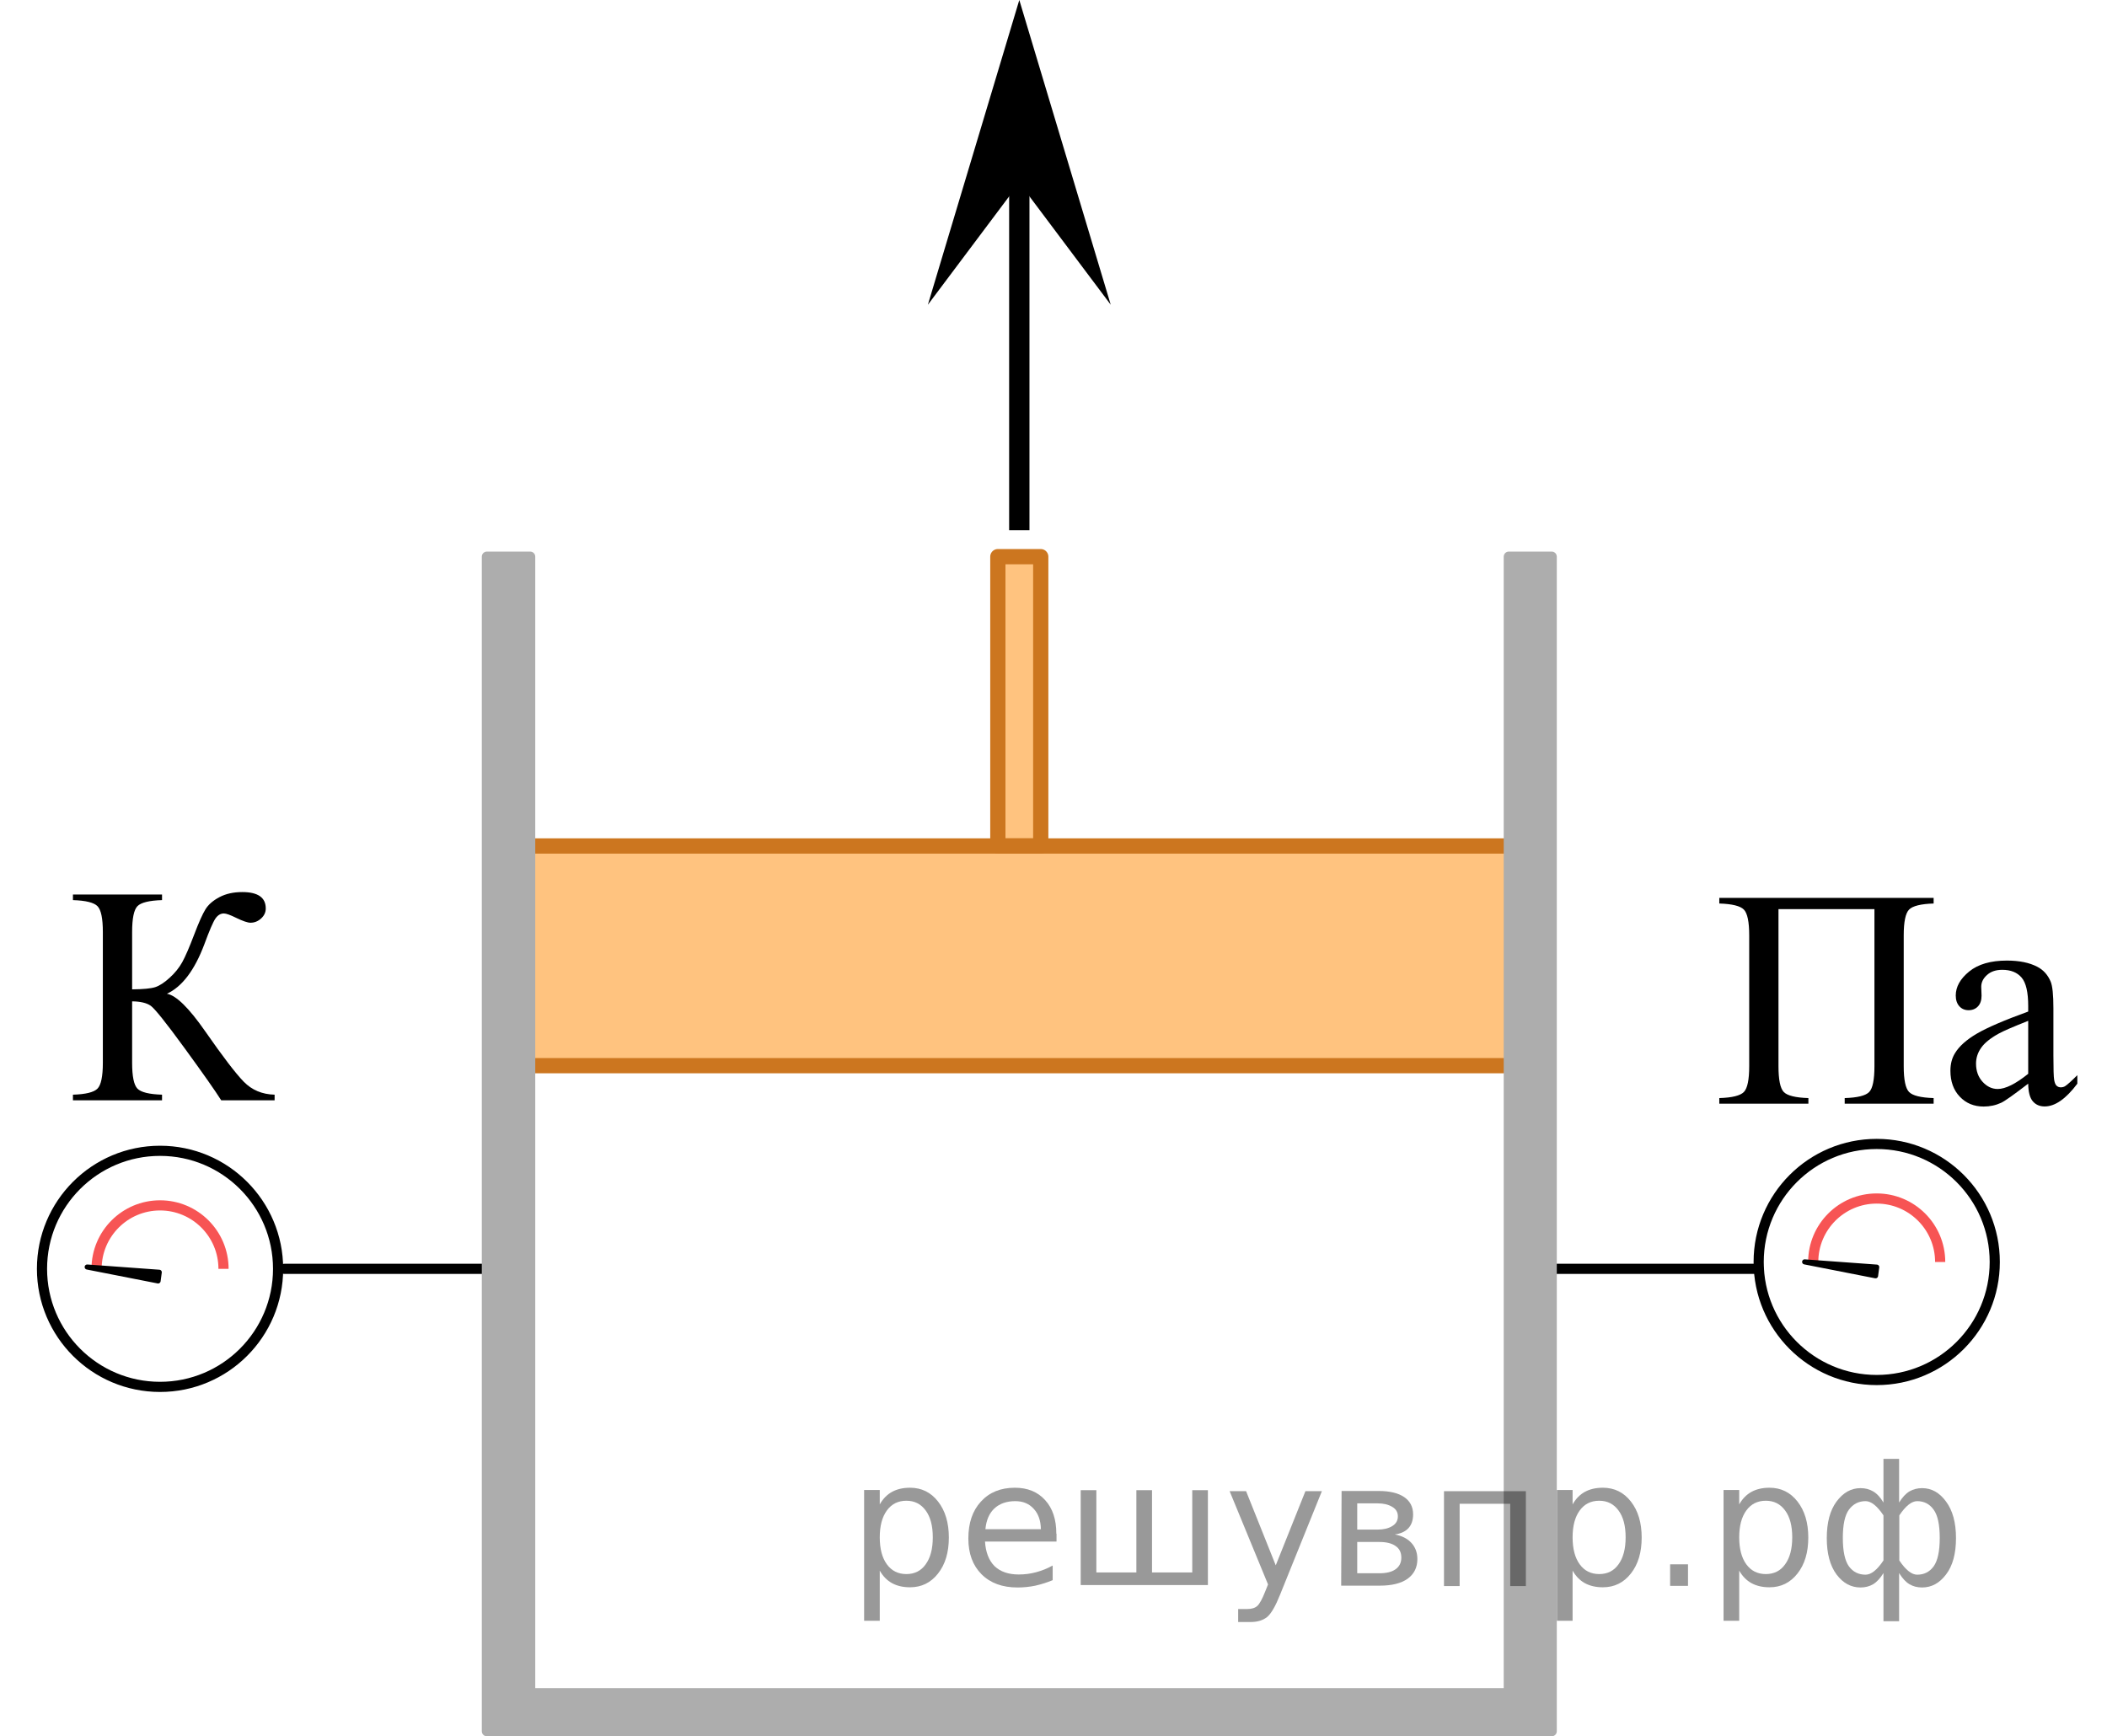 <?xml version="1.0" encoding="UTF-8"?>
<svg id="_Слой_1" xmlns="http://www.w3.org/2000/svg" width="103.702" height="85.465" version="1.1" xmlns:xlink="http://www.w3.org/1999/xlink" viewBox="0 0 103.702 85.465">
  <!-- Generator: Adobe Illustrator 29.8.1, SVG Export Plug-In . SVG Version: 2.1.1 Build 2)  -->
  <defs>
    <clipPath id="clippath">
      <rect x=".737" y="40.25" width="14.935" height="18.082" fill="none"/>
    </clipPath>
    <clipPath id="clippath-1">
      <rect x="81.767" y="40.416" width="21.935" height="18.082" fill="none"/>
    </clipPath>
  </defs>
  <line x1="76.038" y1="62.456" x2="86.557" y2="62.456" fill="none" stroke="#000" stroke-linecap="round" stroke-linejoin="round" stroke-width=".5"/>
  <line x1="13.996" y1="62.456" x2="24.515" y2="62.456" fill="none" stroke="#000" stroke-linecap="round" stroke-linejoin="round" stroke-width=".5"/>
  <rect x="25.835" y="41.641" width="48.667" height="10.815" fill="#f80" opacity=".5"/>
  <g clip-path="url(#clippath)">
    <path d="M13.516,53.884v.276h-2.628c-.285-.453-.886-1.309-1.802-2.566-.916-1.257-1.474-1.954-1.674-2.092-.2-.137-.503-.208-.909-.213v3.025c0,.668.087,1.091.26,1.27s.576.279,1.212.299v.276H3.59v-.276c.626-.019,1.027-.118,1.205-.295s.267-.602.267-1.274v-6.439c0-.667-.087-1.091-.263-1.27-.175-.179-.578-.279-1.209-.299v-.276h4.385v.276c-.636.02-1.039.12-1.212.299s-.26.603-.26,1.27v2.824c.546-.005.924-.041,1.134-.108.211-.067.447-.221.71-.46.263-.238.471-.496.623-.772s.35-.731.59-1.364c.225-.592.409-1.004.552-1.236s.371-.431.686-.598.69-.251,1.126-.251c.771,0,1.156.269,1.156.807,0,.19-.076.353-.229.493-.153.139-.327.209-.522.209-.14,0-.375-.08-.705-.24-.291-.144-.493-.216-.608-.216-.16,0-.298.084-.413.25-.115.167-.298.592-.548,1.273-.48,1.275-1.094,2.085-1.84,2.429.456.079,1.086.699,1.893,1.86.856,1.23,1.483,2.052,1.884,2.465s.909.628,1.524.643h0Z"/>
  </g>
  <g clip-path="url(#clippath-1)">
    <g>
      <path d="M92.256,44.749h-4.723v7.732c0,.668.087,1.091.26,1.27s.576.279,1.212.299v.276h-4.385v-.276c.631-.019,1.034-.119,1.209-.299.176-.18.263-.603.263-1.27v-6.439c0-.667-.087-1.091-.263-1.27-.175-.179-.578-.279-1.209-.299v-.276h10.549v.276c-.631.02-1.033.12-1.209.299-.175.179-.263.603-.263,1.27v6.439c0,.668.088,1.091.263,1.27.176.18.578.279,1.209.299v.276h-4.377v-.276c.626-.019,1.026-.118,1.201-.295.176-.177.263-.602.263-1.274v-7.732h0Z"/>
      <path d="M99.824,53.34c-.706.543-1.148.856-1.329.941-.27.125-.558.186-.863.186-.476,0-.867-.161-1.175-.485-.308-.323-.462-.749-.462-1.277,0-.334.075-.623.226-.866.205-.339.561-.658,1.069-.957.509-.299,1.353-.662,2.534-1.091v-.269c0-.683-.108-1.15-.326-1.404s-.534-.381-.95-.381c-.315,0-.565.084-.751.254-.19.169-.285.363-.285.582l.016.434c0,.23-.06.406-.177.53-.118.125-.272.188-.462.188-.185,0-.337-.065-.454-.194-.117-.13-.177-.307-.177-.53,0-.429.221-.822.661-1.181s1.059-.538,1.855-.538c.61,0,1.111.102,1.501.307.296.154.514.396.653.725.091.214.136.652.136,1.315v2.323c0,.652.012,1.053.037,1.199.025.147.066.245.124.295s.124.075.199.075c.08,0,.15-.018.21-.053.105-.065.308-.246.608-.545v.418c-.56.747-1.097,1.121-1.607,1.121-.245,0-.44-.085-.585-.254-.145-.17-.221-.459-.226-.867h0ZM99.824,52.855v-2.607c-.756.299-1.244.511-1.464.635-.396.22-.679.448-.849.688s-.255.501-.255.784c0,.359.107.656.322.894.216.236.463.354.744.354.38,0,.881-.249,1.501-.747h0Z"/>
    </g>
  </g>
  <rect x="49.112" y="27.4" width="2.111" height="14.241" fill="#f80" opacity=".5"/>
  <rect x="25.835" y="41.641" width="48.667" height="10.815" fill="none" stroke="#cc761f" stroke-linecap="round" stroke-linejoin="round" stroke-width=".75"/>
  <rect x="49.112" y="27.4" width="2.111" height="14.241" fill="none" stroke="#cc761f" stroke-linecap="round" stroke-linejoin="round" stroke-width=".75"/>
  <circle cx="92.368" cy="62.118" r="5.81" fill="none" stroke="#000" stroke-miterlimit="10" stroke-width=".5"/>
  <circle cx="7.877" cy="62.456" r="5.81" fill="none" stroke="#000" stroke-miterlimit="10" stroke-width=".5"/>
  <path d="M4.753,62.456c0-1.725,1.399-3.124,3.124-3.124s3.124,1.399,3.124,3.124" fill="none" stroke="#f75454" stroke-miterlimit="10" stroke-width=".5"/>
  <path d="M89.243,62.118c0-1.725,1.399-3.124,3.124-3.124s3.124,1.399,3.124,3.124" fill="none" stroke="#f75454" stroke-miterlimit="10" stroke-width=".5"/>
  <polygon points="7.781 63.051 7.838 62.624 4.291 62.366 7.781 63.051" stroke="#000" stroke-linecap="round" stroke-linejoin="round" stroke-width=".25"/>
  <polygon points="92.311 62.798 92.368 62.371 88.821 62.113 92.311 62.798" stroke="#000" stroke-linecap="round" stroke-linejoin="round" stroke-width=".25"/>
  <g>
    <polygon points="50.168 9 45.668 15 50.168 0 54.668 15 50.168 9"/>
    <line x1="50.168" y1="6.2" x2="50.168" y2="26.1" fill="none" stroke="#000" stroke-miterlimit="10"/>
  </g>
  <polyline points="26.094 27.4 23.964 27.4 23.964 85.215 76.372 85.215 76.372 27.4 74.26 27.4 74.26 83.344 26.094 83.344 26.094 27.4" fill="#adadad" stroke="#adadad" stroke-linecap="round" stroke-linejoin="round" stroke-width=".5"/>
<g style="stroke:none;fill:#000;fill-opacity:0.40"><path d="m 43.3,77.3 v 2.48 h -0.77 v -6.44 h 0.77 v 0.71 q 0.24,-0.42 0.61,-0.62 0.37,-0.20 0.88,-0.20 0.85,0 1.38,0.68 0.53,0.68 0.53,1.77 0,1.10 -0.53,1.77 -0.53,0.68 -1.38,0.68 -0.51,0 -0.88,-0.20 -0.37,-0.20 -0.61,-0.62 z m 2.61,-1.63 q 0,-0.85 -0.35,-1.32 -0.35,-0.48 -0.95,-0.48 -0.61,0 -0.96,0.48 -0.35,0.48 -0.35,1.32 0,0.85 0.35,1.33 0.35,0.48 0.96,0.48 0.61,0 0.95,-0.48 0.35,-0.48 0.35,-1.33 z"/><path d="m 52.0,75.5 v 0.38 h -3.52 q 0.05,0.79 0.47,1.21 0.43,0.41 1.19,0.41 0.44,0 0.85,-0.11 0.42,-0.11 0.82,-0.33 v 0.72 q -0.41,0.17 -0.85,0.27 -0.43,0.09 -0.88,0.09 -1.12,0 -1.77,-0.65 -0.65,-0.65 -0.65,-1.76 0,-1.15 0.62,-1.82 0.62,-0.68 1.67,-0.68 0.94,0 1.49,0.61 0.55,0.60 0.55,1.65 z m -0.77,-0.23 q -0.01,-0.63 -0.35,-1.00 -0.34,-0.38 -0.91,-0.38 -0.64,0 -1.03,0.36 -0.38,0.36 -0.44,1.02 z"/><path d="m 56.7,77.4 h 1.98 v -4.05 h 0.77 v 4.67 h -6.26 v -4.67 h 0.77 v 4.05 h 1.97 v -4.05 h 0.77 z"/><path d="m 63.0,78.5 q -0.33,0.83 -0.63,1.09 -0.31,0.25 -0.82,0.25 h -0.61 v -0.64 h 0.45 q 0.32,0 0.49,-0.15 0.17,-0.15 0.39,-0.71 l 0.14,-0.35 -1.89,-4.59 h 0.81 l 1.46,3.65 1.46,-3.65 h 0.81 z"/><path d="m 66.8,75.9 v 1.54 h 1.09 q 0.53,0 0.80,-0.20 0.28,-0.20 0.28,-0.57 0,-0.38 -0.28,-0.57 -0.28,-0.20 -0.80,-0.20 z m 0,-1.90 v 1.29 h 1.01 q 0.43,0 0.71,-0.17 0.28,-0.17 0.28,-0.48 0,-0.31 -0.28,-0.47 -0.28,-0.17 -0.71,-0.17 z m -0.77,-0.61 h 1.82 q 0.82,0 1.26,0.30 0.44,0.30 0.44,0.85 0,0.43 -0.23,0.68 -0.23,0.25 -0.67,0.31 0.53,0.10 0.82,0.42 0.29,0.32 0.29,0.79 0,0.62 -0.48,0.97 -0.48,0.34 -1.37,0.34 h -1.90 z"/><path d="m 75.1,73.4 v 4.67 h -0.77 v -4.05 h -2.49 v 4.05 h -0.77 v -4.67 z"/><path d="m 77.4,77.3 v 2.48 h -0.77 v -6.44 h 0.77 v 0.71 q 0.24,-0.42 0.61,-0.62 0.37,-0.20 0.88,-0.20 0.85,0 1.38,0.68 0.53,0.68 0.53,1.77 0,1.10 -0.53,1.77 -0.53,0.68 -1.38,0.68 -0.51,0 -0.88,-0.20 -0.37,-0.20 -0.61,-0.62 z m 2.61,-1.63 q 0,-0.85 -0.35,-1.32 -0.35,-0.48 -0.95,-0.48 -0.61,0 -0.96,0.48 -0.35,0.48 -0.35,1.32 0,0.85 0.35,1.33 0.35,0.48 0.96,0.48 0.61,0 0.95,-0.48 0.35,-0.48 0.35,-1.33 z"/><path d="m 82.2,77.0 h 0.88 v 1.06 h -0.88 z"/><path d="m 85.6,77.3 v 2.48 h -0.77 v -6.44 h 0.77 v 0.71 q 0.24,-0.42 0.61,-0.62 0.37,-0.20 0.88,-0.20 0.85,0 1.38,0.68 0.53,0.68 0.53,1.77 0,1.10 -0.53,1.77 -0.53,0.68 -1.38,0.68 -0.51,0 -0.88,-0.20 -0.37,-0.20 -0.61,-0.62 z m 2.61,-1.63 q 0,-0.85 -0.35,-1.32 -0.35,-0.48 -0.95,-0.48 -0.61,0 -0.96,0.48 -0.35,0.48 -0.35,1.32 0,0.85 0.35,1.33 0.35,0.48 0.96,0.48 0.61,0 0.95,-0.48 0.35,-0.48 0.35,-1.33 z"/><path d="m 90.7,75.7 q 0,0.98 0.30,1.40 0.30,0.41 0.82,0.41 0.41,0 0.88,-0.70 v -2.22 q -0.47,-0.70 -0.88,-0.70 -0.51,0 -0.82,0.42 -0.30,0.41 -0.30,1.39 z m 2,4.10 v -2.37 q -0.24,0.39 -0.51,0.55 -0.27,0.16 -0.62,0.16 -0.70,0 -1.18,-0.64 -0.48,-0.65 -0.48,-1.79 0,-1.15 0.48,-1.80 0.49,-0.66 1.18,-0.66 0.35,0 0.62,0.16 0.28,0.16 0.51,0.55 v -2.15 h 0.77 v 2.15 q 0.24,-0.39 0.51,-0.55 0.28,-0.16 0.62,-0.16 0.70,0 1.18,0.66 0.49,0.66 0.49,1.80 0,1.15 -0.49,1.79 -0.48,0.64 -1.18,0.64 -0.35,0 -0.62,-0.16 -0.27,-0.16 -0.51,-0.55 v 2.37 z m 2.77,-4.10 q 0,-0.98 -0.30,-1.39 -0.30,-0.42 -0.81,-0.42 -0.41,0 -0.88,0.70 v 2.22 q 0.47,0.70 0.88,0.70 0.51,0 0.81,-0.41 0.30,-0.42 0.30,-1.40 z"/></g></svg>
<!--File created and owned by https://sdamgia.ru. Copying is prohibited. All rights reserved.-->
